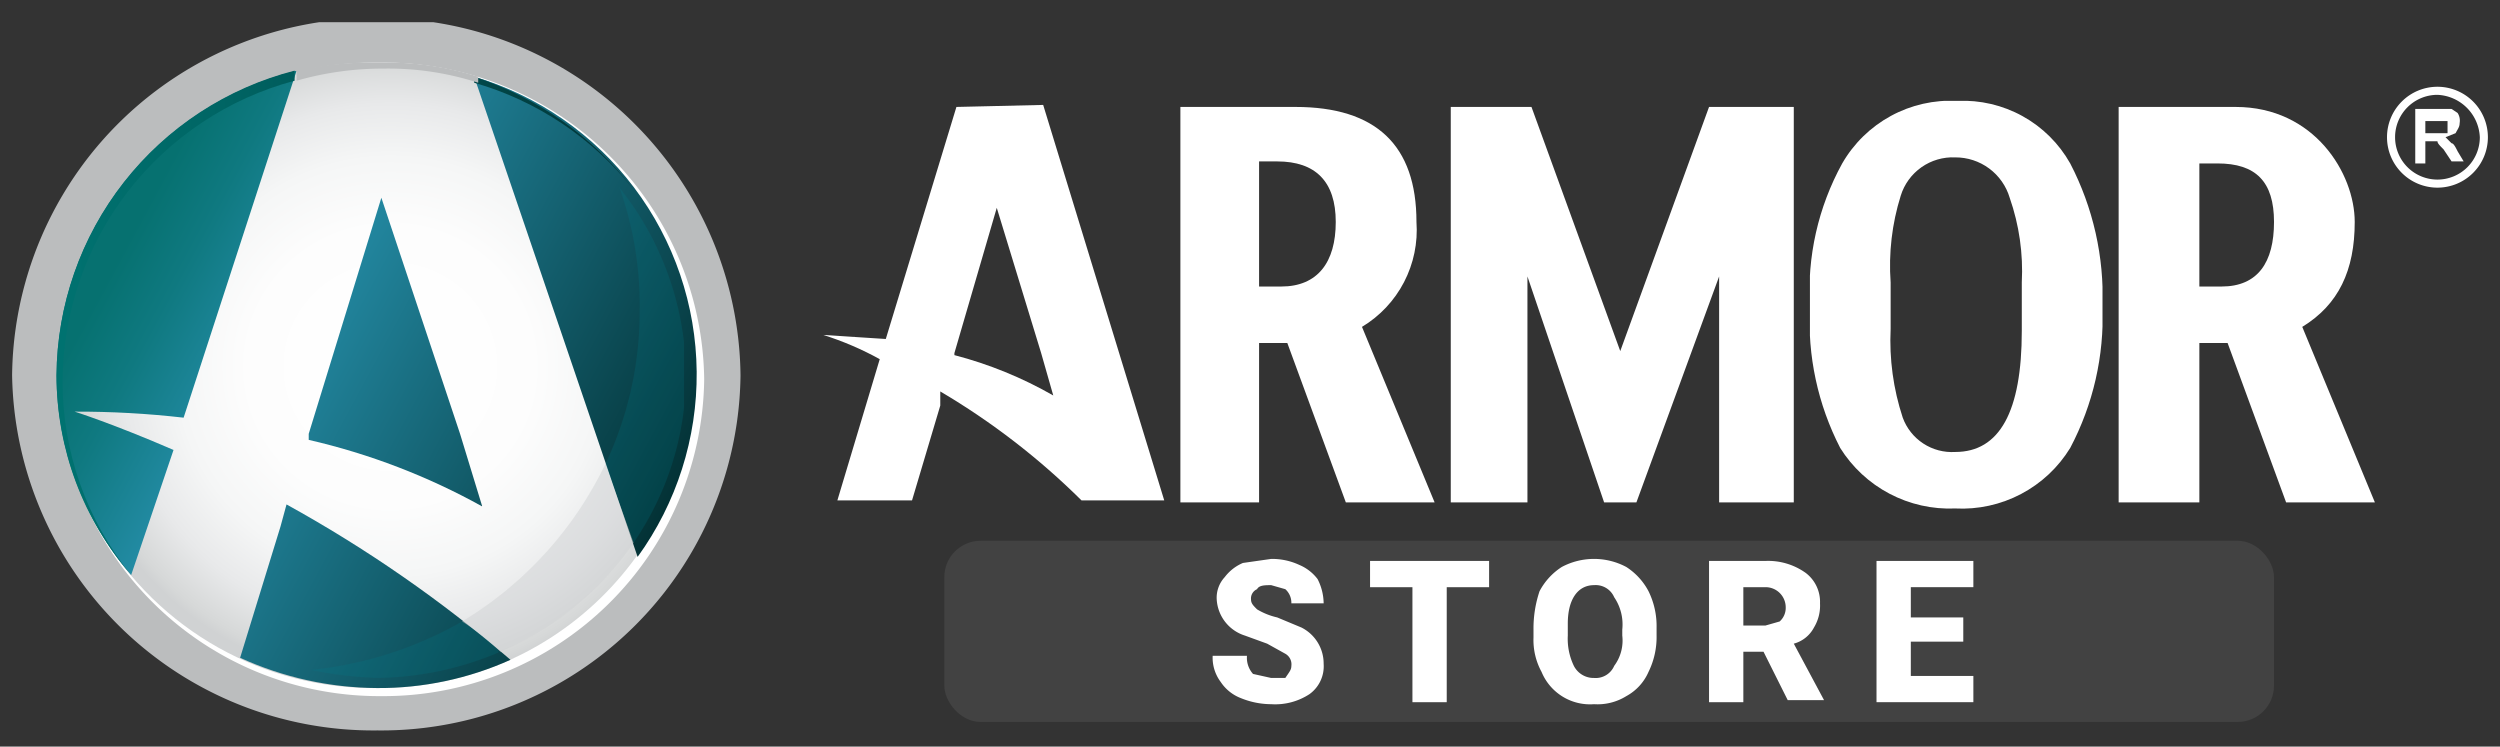 <?xml version="1.0" encoding="UTF-8"?>
<svg xmlns="http://www.w3.org/2000/svg" xmlns:xlink="http://www.w3.org/1999/xlink" viewBox="0 0 123.9 37">
  <rect x="0" y="0" width="123.9" height="37" fill="#333333" stroke="none"/>
  <defs>
    <clipPath id="clip-path">
      <path d="M3.7,18.8a15.3,15.3,0,0,0,2.8,8.7l1.6-5.2a13.4,13.4,0,0,1-.5-3.5,11.6,11.6,0,0,1,4.5-9.2l1.6-5.2h0a15.7,15.7,0,0,0-10,14.4" style="fill:none"></path>
    </clipPath>
    <filter id="luminosity-noclip" x="-4.24" y="-8210" width="25.94" height="32766" color-interpolation-filters="sRGB">
      <feFlood flood-color="#fff" result="bg"></feFlood>
      <feBlend in="SourceGraphic" in2="bg"></feBlend>
    </filter>
    <mask id="mask" x="-4.24" y="-8210" width="25.94" height="32766" maskUnits="userSpaceOnUse">
      <g style="filter:url(#luminosity-noclip)"></g>
    </mask>
    <linearGradient id="linear-gradient" x1="-410" y1="328.86" x2="-409.57" y2="328.86" gradientTransform="matrix(-49.31, 0, 0, 49.31, -20197.51, -16200.62)" gradientUnits="userSpaceOnUse">
      <stop offset="0" stop-color="#fff"></stop>
      <stop offset="0.01" stop-color="#f9f9f9"></stop>
      <stop offset="0.11" stop-color="#c7c6c6"></stop>
      <stop offset="0.22" stop-color="#9b9a9a"></stop>
      <stop offset="0.33" stop-color="#767474"></stop>
      <stop offset="0.45" stop-color="#575555"></stop>
      <stop offset="0.57" stop-color="#403d3d"></stop>
      <stop offset="0.69" stop-color="#2f2c2c"></stop>
      <stop offset="0.83" stop-color="#252222"></stop>
      <stop offset="1" stop-color="#221f1f"></stop>
    </linearGradient>
    <clipPath id="clip-path-2">
      <path d="M1,18.6A17,17,0,0,0,9.6,33.4l.7-1.3A15.6,15.6,0,0,1,2.5,18.6,15.9,15.9,0,0,1,18.7,2.8a15.9,15.9,0,0,1,7.8,2l.8-1.3a18,18,0,0,0-8.6-2.2A17.5,17.5,0,0,0,1,18.6" style="fill:none"></path>
    </clipPath>
    <filter id="luminosity-noclip-2" x="-12.21" y="-8210" width="52.73" height="32766" color-interpolation-filters="sRGB">
      <feFlood flood-color="#fff" result="bg"></feFlood>
      <feBlend in="SourceGraphic" in2="bg"></feBlend>
    </filter>
    <mask id="mask-2" x="-12.21" y="-8210" width="52.73" height="32766" maskUnits="userSpaceOnUse">
      <g style="filter:url(#luminosity-noclip-2)"></g>
    </mask>
    <linearGradient id="linear-gradient-2" x1="-410.52" y1="325.96" x2="-410.09" y2="325.96" gradientTransform="matrix(-83.47, 0, 0, 83.47, -34231.72, -27188.98)" gradientUnits="userSpaceOnUse">
      <stop offset="0" stop-color="#fff"></stop>
      <stop offset="1" stop-color="#221f1f"></stop>
    </linearGradient>
    <clipPath id="clip-path-3">
      <rect x="0.6" y="1.1" width="122.7" height="35.17" style="fill:none"></rect>
    </clipPath>
    <clipPath id="clip-path-4">
      <path d="M2.8,18.6A15.7,15.7,0,0,0,18.7,34.1,15.7,15.7,0,0,0,34.5,18.7v-.2A15.6,15.6,0,0,0,18.7,3.1,15.7,15.7,0,0,0,2.8,18.6" style="fill:none"></path>
    </clipPath>
    <radialGradient id="radial-gradient" cx="-402.58" cy="318.33" r="0.43" gradientTransform="matrix(37.16, 0, 0, -36.38, 14979.31, 11598.96)" gradientUnits="userSpaceOnUse">
      <stop offset="0" stop-color="#fff"></stop>
      <stop offset="0.44" stop-color="#fdfdfd"></stop>
      <stop offset="0.66" stop-color="#f5f6f6"></stop>
      <stop offset="0.83" stop-color="#e8e9ea"></stop>
      <stop offset="0.97" stop-color="#d6d8d8"></stop>
      <stop offset="1" stop-color="#d0d2d3"></stop>
    </radialGradient>
    <clipPath id="clip-path-5">
      <path d="M13.9,26.1l-2,6.5a16.6,16.6,0,0,0,6.8,1.5,15.9,15.9,0,0,0,6.6-1.4A65.9,65.9,0,0,0,14.2,25Z" style="fill:none"></path>
    </clipPath>
    <linearGradient id="linear-gradient-3" x1="-405.86" y1="322.46" x2="-405.43" y2="322.46" gradientTransform="matrix(0, 73.52, 73.52, 0, -23689.3, 29848.82)" gradientUnits="userSpaceOnUse">
      <stop offset="0" stop-color="#067170"></stop>
      <stop offset="0.1" stop-color="#0f7980"></stop>
      <stop offset="0.27" stop-color="#248ca6"></stop>
      <stop offset="1" stop-color="#022f32"></stop>
    </linearGradient>
    <clipPath id="clip-path-6">
      <path d="M15.3,21.5v.3a32.9,32.9,0,0,1,8.6,3.3h0l-1.1-3.6L18.9,9.8Z" style="fill:none"></path>
    </clipPath>
    <linearGradient id="linear-gradient-4" x1="-405.87" y1="322.25" x2="-405.45" y2="322.25" gradientTransform="matrix(0, 73.72, 73.72, 0, -23737.97, 29924.12)" xlink:href="#linear-gradient-3"></linearGradient>
    <clipPath id="clip-path-7">
      <path d="M14.7,3.5A15.7,15.7,0,0,0,2.8,18.6a15.3,15.3,0,0,0,3.7,9.9l2.1-6.2c-3-1.3-4.9-1.9-4.9-1.9a46.3,46.3,0,0,1,5.4.3L14.7,3.5Z" style="fill:none"></path>
    </clipPath>
    <linearGradient id="linear-gradient-5" x1="-405.87" y1="322.32" x2="-405.45" y2="322.32" gradientTransform="matrix(0, 73.71, 73.71, 0, -23750.17, 29928.41)" xlink:href="#linear-gradient-3"></linearGradient>
    <clipPath id="clip-path-8">
      <path d="M23.5,3.8l8.1,23.8A15.4,15.4,0,0,0,23.5,3.8Z" style="fill:none"></path>
    </clipPath>
    <linearGradient id="linear-gradient-6" x1="-405.88" y1="322.14" x2="-405.45" y2="322.14" gradientTransform="matrix(0, 73.82, 73.82, 0, -23751.66, 29954.6)" xlink:href="#linear-gradient-3"></linearGradient>
    <clipPath id="clip-path-9">
      <path d="M2.8,18.6a15.1,15.1,0,0,0,3.7,9.9h0a15.2,15.2,0,0,1-3.4-9.6A15.5,15.5,0,0,1,14.6,4V3.5A15.7,15.7,0,0,0,2.8,18.6" style="fill:none"></path>
    </clipPath>
    <linearGradient id="linear-gradient-7" x1="-405.83" y1="319.96" x2="-405.4" y2="319.96" gradientTransform="matrix(67.21, 0, 0, -67.21, 27279.11, 21521.34)" gradientUnits="userSpaceOnUse">
      <stop offset="0" stop-color="#007270"></stop>
      <stop offset="0.27" stop-color="#006564"></stop>
      <stop offset="0.76" stop-color="#014143"></stop>
      <stop offset="1" stop-color="#012e31"></stop>
    </linearGradient>
    <clipPath id="clip-path-10">
      <path d="M23.5,3.8v.3a15.5,15.5,0,0,1,7.9,5.3A16.3,16.3,0,0,0,23.5,3.8Z" style="fill:none"></path>
    </clipPath>
    <linearGradient id="linear-gradient-8" x1="-405.82" y1="319.77" x2="-405.4" y2="319.77" gradientTransform="matrix(67.14, 0, 0, -67.14, 27251.56, 21477.59)" xlink:href="#linear-gradient-7"></linearGradient>
    <filter id="luminosity-noclip-3" x="-4.41" y="0.99" width="26.28" height="30" color-interpolation-filters="sRGB">
      <feFlood flood-color="#fff" result="bg"></feFlood>
      <feBlend in="SourceGraphic" in2="bg"></feBlend>
    </filter>
    <mask id="mask-3" x="-4.41" y="0.99" width="26.28" height="30" maskUnits="userSpaceOnUse">
      <g style="isolation:isolate;filter:url(#luminosity-noclip-3)">
        <g style="isolation:isolate">
          <g style="isolation:isolate">
            <g style="clip-path:url(#clip-path)">
              <g style="mask:url(#mask)">
                <rect x="-3.9" y="7.1" width="25.2" height="17.87" transform="translate(-9.4 18.2) rotate(-68.2)" style="mix-blend-mode:multiply;fill:url(#linear-gradient)"></rect>
              </g>
            </g>
          </g>
        </g>
      </g>
    </mask>
    <clipPath id="clip-path-11">
      <rect x="-4.4" y="1.1" width="26.3" height="29.86" style="fill:none"></rect>
    </clipPath>
    <clipPath id="clip-path-12">
      <path d="M3.7,18.8a15.3,15.3,0,0,0,2.8,8.7l1.6-5.2a13.4,13.4,0,0,1-.5-3.5,11.6,11.6,0,0,1,4.5-9.2l1.6-5.2h0a15.7,15.7,0,0,0-10,14.4" style="fill:none"></path>
    </clipPath>
    <linearGradient id="linear-gradient-9" x1="-410" y1="328.86" x2="-409.57" y2="328.86" gradientTransform="matrix(-49.31, 0, 0, 49.31, -20197.51, -16200.62)" gradientUnits="userSpaceOnUse">
      <stop offset="0" stop-color="#fff"></stop>
      <stop offset="0.09" stop-color="#fff"></stop>
      <stop offset="1" stop-color="#fff"></stop>
    </linearGradient>
    <filter id="luminosity-noclip-4" x="-12.5" y="-9.53" width="53.3" height="53.74" color-interpolation-filters="sRGB">
      <feFlood flood-color="#fff" result="bg"></feFlood>
      <feBlend in="SourceGraphic" in2="bg"></feBlend>
    </filter>
    <mask id="mask-4" x="-12.5" y="-9.53" width="53.3" height="53.74" maskUnits="userSpaceOnUse">
      <g style="isolation:isolate;filter:url(#luminosity-noclip-4)">
        <g style="isolation:isolate">
          <g style="isolation:isolate">
            <g style="clip-path:url(#clip-path-2)">
              <g style="mask:url(#mask-2)">
                <rect x="-6.2" y="-1.8" width="40.6" height="38.2" transform="translate(-7.8 21.8) rotate(-62.2)" style="mix-blend-mode:multiply;fill:url(#linear-gradient-2)"></rect>
              </g>
            </g>
          </g>
        </g>
      </g>
    </mask>
    <clipPath id="clip-path-13">
      <rect x="-12.5" y="-9.3" width="53.3" height="53.28" style="fill:none"></rect>
    </clipPath>
    <clipPath id="clip-path-14">
      <path d="M1,18.6A17,17,0,0,0,9.6,33.4l.7-1.3A15.6,15.6,0,0,1,2.5,18.6,15.9,15.9,0,0,1,18.7,2.8a15.9,15.9,0,0,1,7.8,2l.8-1.3a18,18,0,0,0-8.6-2.2A17.5,17.5,0,0,0,1,18.6" style="fill:none"></path>
    </clipPath>
    <linearGradient id="linear-gradient-10" x1="-410.52" y1="325.96" x2="-410.09" y2="325.96" gradientTransform="matrix(-83.47, 0, 0, 83.47, -34231.72, -27188.98)" gradientUnits="userSpaceOnUse">
      <stop offset="0" stop-color="#fff"></stop>
      <stop offset="1" stop-color="#fff"></stop>
    </linearGradient>
    <clipPath id="clip-path-15">
      <rect x="30" y="9.3" width="3.9" height="17.63" style="fill:none"></rect>
    </clipPath>
    <clipPath id="clip-path-16">
      <rect x="30" y="9.3" width="3.9" height="17.62" style="fill:none"></rect>
    </clipPath>
    <clipPath id="clip-path-17">
      <rect x="15.4" y="30.8" width="9.4" height="2.81" style="fill:none"></rect>
    </clipPath>
    <clipPath id="clip-path-18">
      <rect x="15.4" y="30.8" width="9.3" height="2.8" style="fill:none"></rect>
    </clipPath>
    <clipPath id="clip-path-19">
      <rect x="22.9" y="23" width="8.5" height="9.32" style="fill:none"></rect>
    </clipPath>
    <clipPath id="clip-path-20">
      <rect x="22.9" y="23" width="8.5" height="9.32" style="fill:none"></rect>
    </clipPath>
    <clipPath id="clip-path-21">
      <path d="M62.4,8h.9c1.9,0,2.9,1,2.9,3s-.9,3.2-2.7,3.2H62.4ZM58.5,5.3V24.9h3.9V17h1.4l2.9,7.9h4.4l-3.6-8.7A5.6,5.6,0,0,0,70.2,11q0-5.7-6-5.7Z" style="fill:none"></path>
    </clipPath>
    <clipPath id="clip-path-22">
      <path d="M94.3,20.7a12.2,12.2,0,0,1-.6-4.4V14a11.6,11.6,0,0,1,.5-4.3,2.7,2.7,0,0,1,2.7-1.9,2.8,2.8,0,0,1,2.7,2,11,11,0,0,1,.6,4.2v2.4q0,6-3.3,6a2.6,2.6,0,0,1-2.6-1.7m-3-12.6a13.1,13.1,0,0,0-1.6,7.1,13.7,13.7,0,0,0,1.5,7,6.4,6.4,0,0,0,5.7,3,6.3,6.3,0,0,0,5.7-3,13.9,13.9,0,0,0,1.6-7,14.3,14.3,0,0,0-1.6-7.1A6.1,6.1,0,0,0,97,5a6.2,6.2,0,0,0-5.7,3.1" style="fill:none"></path>
    </clipPath>
    <clipPath id="clip-path-23">
      <path d="M109,8.1h.9c1.9,0,2.8.9,2.8,2.9s-.8,3.2-2.6,3.2H109Zm-4-2.8V24.9h4V17h1.4l2.9,7.9h4.4l-3.6-8.7c1.8-1.1,2.6-2.8,2.6-5.2s-2-5.7-5.9-5.7Z" style="fill:none"></path>
    </clipPath>
    <clipPath id="clip-path-24">
      <polygon points="87 5.3 86 5.3 84.7 5.3 80.3 17.4 75.9 5.3 75.8 5.3 73.7 5.3 71.9 5.3 71.9 24.9 75.7 24.9 75.7 13.7 79.5 24.9 81.1 24.9 85.2 13.7 85.2 24.9 89 24.9 89 5.3 87 5.3" style="fill:none"></polygon>
    </clipPath>
    <clipPath id="clip-path-25">
      <path d="M47.3,17.5h0l2.1-7.2,2.2,7.2.6,2.1a20,20,0,0,0-4.9-2m.1-12.3L43.9,16.8l-3.1-.2h0a15.3,15.3,0,0,1,2.8,1.2l-2.1,7h3.7l1.4-4.7v-.7a35.7,35.7,0,0,1,7,5.4h4.1L51.7,5.2Z" style="fill:none"></path>
    </clipPath>
  </defs>
  <g style="isolation:isolate">
    <g id="Layer_1" data-name="Layer 1">
      <g style="clip-path:url(#clip-path-3)">
        <path d="M18.7.9A17.9,17.9,0,0,0,.6,18.6,17.9,17.9,0,0,0,18.7,36.2a17.8,17.8,0,0,0,18-17.6A17.9,17.9,0,0,0,18.7.9m0,32.2A14.7,14.7,0,0,1,3.8,18.6,14.7,14.7,0,0,1,18.7,4.1,14.7,14.7,0,0,1,33.5,18.6,14.7,14.7,0,0,1,18.7,33.1" style="fill:#bbbdbe"></path>
        <path d="M34.9,18.8a15.9,15.9,0,0,1-16,15.7,15.9,15.9,0,0,1-16-15.7,15.8,15.8,0,0,1,16-15.7,15.9,15.9,0,0,1,16,15.7" style="fill:#fff"></path>
        <g style="clip-path:url(#clip-path-4)">
          <rect x="2.8" y="3.1" width="31.7" height="31.05" style="fill:url(#radial-gradient)"></rect>
        </g>
        <g style="clip-path:url(#clip-path-5)">
          <rect x="11.4" y="21.5" width="14.3" height="16.11" transform="translate(-16.2 32.2) rotate(-62.1)" style="fill:url(#linear-gradient-3)"></rect>
        </g>
        <g style="clip-path:url(#clip-path-6)">
          <rect x="10.7" y="10.1" width="17.6" height="14.81" transform="translate(-5.1 26.6) rotate(-62.1)" style="fill:url(#linear-gradient-4)"></rect>
        </g>
        <g style="clip-path:url(#clip-path-7)">
          <rect x="-5" y="4.9" width="27.6" height="22.2" transform="translate(-9.5 16.3) rotate(-62.1)" style="fill:url(#linear-gradient-5)"></rect>
        </g>
        <g style="clip-path:url(#clip-path-8)">
          <rect x="15.9" y="5.2" width="26.2" height="20.93" transform="translate(1.6 34) rotate(-62.1)" style="fill:url(#linear-gradient-6)"></rect>
        </g>
        <g style="clip-path:url(#clip-path-9)">
          <rect x="2.8" y="3.5" width="11.9" height="25" style="fill:url(#linear-gradient-7)"></rect>
        </g>
        <g style="clip-path:url(#clip-path-10)">
          <rect x="23.5" y="3.8" width="7.9" height="5.62" style="fill:url(#linear-gradient-8)"></rect>
        </g>
        <path d="M18.7,3.1a17.5,17.5,0,0,0-4,.4V4a15.4,15.4,0,0,1,4.3-.6,14.5,14.5,0,0,1,4.7.7V3.8a15.1,15.1,0,0,0-4.8-.7" style="fill:#bbbdbe"></path>
        <g style="mask:url(#mask-3)">
          <g style="opacity:0.5">
            <g style="clip-path:url(#clip-path-11)">
              <g style="clip-path:url(#clip-path-12)">
                <rect x="-3.9" y="7.1" width="25.2" height="17.87" transform="translate(-9.4 18.2) rotate(-68.2)" style="fill:url(#linear-gradient-9)"></rect>
              </g>
            </g>
          </g>
        </g>
        <g style="mask:url(#mask-4)">
          <g style="clip-path:url(#clip-path-13)">
            <g style="clip-path:url(#clip-path-14)">
              <rect x="-6.2" y="-1.8" width="40.6" height="38.2" transform="translate(-7.8 21.8) rotate(-62.2)" style="fill:url(#linear-gradient-10)"></rect>
            </g>
          </g>
        </g>
        <g style="mix-blend-mode:multiply;opacity:0.2">
          <g style="clip-path:url(#clip-path-15)">
            <g style="clip-path:url(#clip-path-16)">
              <path d="M34,18.6a15,15,0,0,0-3.3-9.3,17.4,17.4,0,0,1,1,6.1A17.6,17.6,0,0,1,30,23l1.4,3.9A14.8,14.8,0,0,0,34,18.6" style="fill:#017b8a"></path>
            </g>
          </g>
        </g>
        <g style="mix-blend-mode:multiply;opacity:0.2">
          <g style="clip-path:url(#clip-path-17)">
            <g style="clip-path:url(#clip-path-18)">
              <path d="M15.4,33.2a18.6,18.6,0,0,0,3.3.4,15.9,15.9,0,0,0,6.1-1.3,11.4,11.4,0,0,0-1.9-1.5,18.9,18.9,0,0,1-7.5,2.4" style="fill:#017b8a"></path>
            </g>
          </g>
        </g>
        <g style="opacity:0.5">
          <g style="clip-path:url(#clip-path-19)">
            <g style="clip-path:url(#clip-path-20)">
              <path d="M31.4,26.9,30,23a18.4,18.4,0,0,1-7.1,7.8,11.4,11.4,0,0,1,1.9,1.5,15.2,15.2,0,0,0,6.6-5.4" style="fill:#d0d2d3"></path>
            </g>
          </g>
        </g>
        <rect x="46.8" y="26.8" width="65.9" height="8.98" rx="1.8" style="fill:#595959;opacity:0.4"></rect>
        <path d="M123.3,6.8a2.5,2.5,0,1,1-2.5-2.5,2.5,2.5,0,0,1,2.5,2.5m-2.5-2.1a2.1,2.1,0,0,0-2.1,2.1,2.1,2.1,0,0,0,2.1,2.1,2.1,2.1,0,0,0,2.1-2.1,2.2,2.2,0,0,0-2.1-2.1" style="fill:#fff"></path>
        <path d="M119.7,8.1V5.4h1.8l.3.2a.7.7,0,0,1,.1.5c0,.2-.1.3-.2.5l-.5.2.3.3c.1,0,.2.2.3.4l.3.5h-.6l-.4-.6c-.2-.2-.3-.3-.3-.4h-.6V8.1Zm.5-1.5h1.1V6h-1.1Z" style="fill:#fff"></path>
        <g style="clip-path:url(#clip-path-21)">
          <rect x="58.5" y="5.3" width="12.7" height="19.61" style="fill:#fff"></rect>
        </g>
        <g style="clip-path:url(#clip-path-22)">
          <rect x="89.7" y="5" width="14.5" height="20.21" style="fill:#fff"></rect>
        </g>
        <g style="clip-path:url(#clip-path-23)">
          <rect x="105" y="5.3" width="12.7" height="19.61" style="fill:#fff"></rect>
        </g>
        <g style="clip-path:url(#clip-path-24)">
          <rect x="71.9" y="5.3" width="17" height="19.61" style="fill:#fff"></rect>
        </g>
        <g style="clip-path:url(#clip-path-25)">
          <rect x="40.8" y="5.2" width="17" height="19.66" style="fill:#fff"></rect>
        </g>
        <path d="M64,33a.6.6,0,0,0-.3-.6l-.9-.5-1.1-.4a2,2,0,0,1-1.4-1.8,1.5,1.5,0,0,1,.4-1.1,2.2,2.2,0,0,1,.9-.7l1.4-.2a3.2,3.2,0,0,1,1.4.3,2.2,2.2,0,0,1,.9.7,2.7,2.7,0,0,1,.3,1.2H64a.9.9,0,0,0-.3-.7L63,29c-.3,0-.6,0-.7.2a.5.5,0,0,0-.3.5c0,.2.1.3.3.5a3.4,3.4,0,0,0,1,.4l1.2.5a2,2,0,0,1,1.1,1.8,1.7,1.7,0,0,1-.7,1.5,3.1,3.1,0,0,1-1.9.5,4,4,0,0,1-1.5-.3,2.1,2.1,0,0,1-1-.8,2,2,0,0,1-.4-1.3h1.7a1.2,1.2,0,0,0,.3.9l.9.2h.7C63.9,33.3,64,33.2,64,33Z" style="fill:#fff"></path>
        <path d="M73.8,29.1H71.7v5.7H70V29.1H67.9V27.8h5.9Z" style="fill:#fff"></path>
        <path d="M82.1,31.5a3.9,3.9,0,0,1-.4,1.8,2.5,2.5,0,0,1-1.1,1.2,2.7,2.7,0,0,1-1.6.4,2.6,2.6,0,0,1-2.6-1.6,3.3,3.3,0,0,1-.4-1.7v-.4a5.8,5.8,0,0,1,.3-1.9,3.2,3.2,0,0,1,1.1-1.2,3.4,3.4,0,0,1,3.2,0,3.2,3.2,0,0,1,1.1,1.2,3.9,3.9,0,0,1,.4,1.8Zm-1.7-.3a2.4,2.4,0,0,0-.4-1.6,1,1,0,0,0-1-.6c-.8,0-1.3.7-1.3,1.9v.6A3.1,3.1,0,0,0,78,33a1.1,1.1,0,0,0,1,.6,1,1,0,0,0,1-.6,2.1,2.1,0,0,0,.4-1.5Z" style="fill:#fff"></path>
        <path d="M87.4,32.3h-1v2.5H84.7v-7h2.8a3.2,3.2,0,0,1,2,.6,1.8,1.8,0,0,1,.7,1.5,2.1,2.1,0,0,1-.3,1.2,1.6,1.6,0,0,1-1,.8l1.5,2.8H88.6Zm-1-1.3h1.1l.7-.2a.9.9,0,0,0,.3-.7,1,1,0,0,0-1-1H86.4Z" style="fill:#fff"></path>
        <path d="M97.3,31.8H94.7v1.7h3.1v1.3H93v-7h4.8v1.3H94.7v1.5h2.6Z" style="fill:#fff"></path>
      </g>
    </g>
  </g>
</svg>

